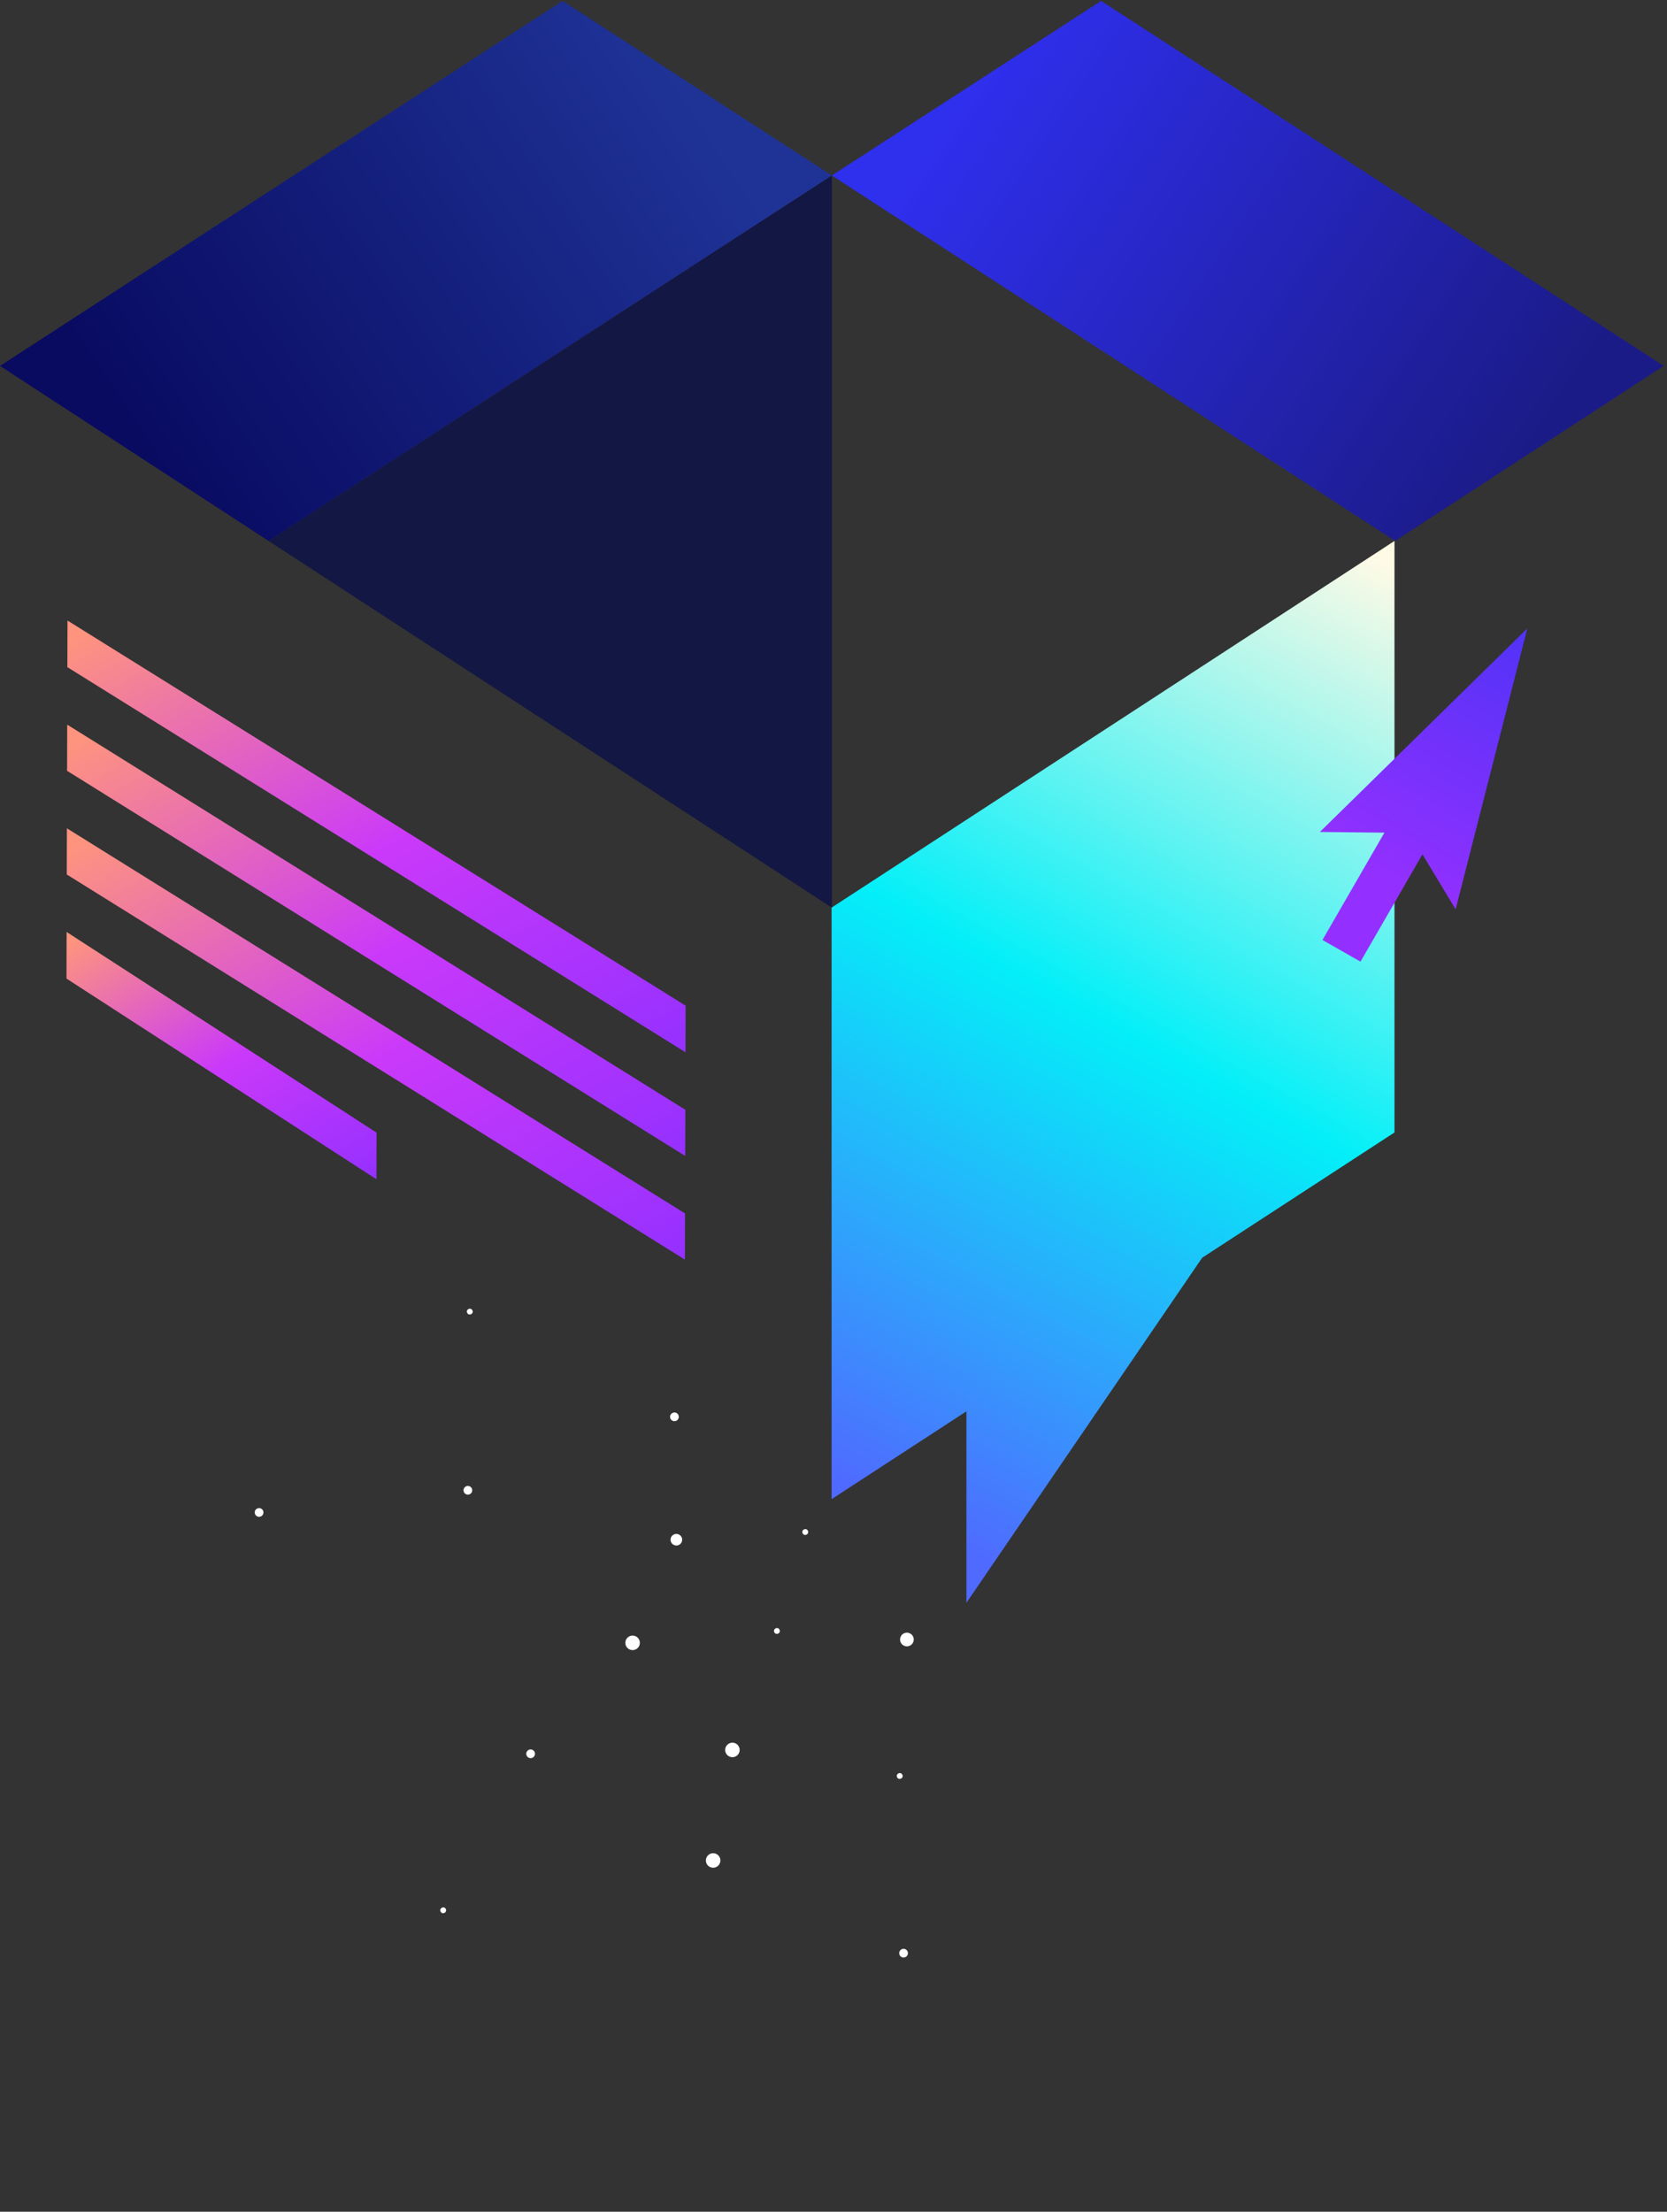 <svg width="499" height="662" viewBox="0 0 499 662" fill="none" xmlns="http://www.w3.org/2000/svg">
<rect x="0" y="0" width="499" height="662" fill="#333333" stroke="none"/>
<g clip-path="url(#clip0_249_1139)">
<path d="M168.413 0.266L0 109.521L80.396 161.915L249.012 52.529L168.413 0.266Z" fill="url(#paint0_linear_249_1139)"/>
<path d="M329.609 0.266L498.022 109.521L417.627 161.915L249.01 52.529L329.609 0.266Z" fill="url(#paint1_linear_249_1139)"/>
<path d="M249.014 52.528V271.656L80.397 161.915L249.014 52.528Z" fill="#131743"/>
<path d="M417.425 161.915L248.932 271.656V448.715L289.29 422.426V479.734L359.855 376.461L417.425 338.96V161.915Z" fill="url(#paint2_linear_249_1139)"/>
<path d="M205.237 301.009L205.198 314.958L20.165 199.686L20.204 185.737L205.237 301.009Z" fill="url(#paint3_linear_249_1139)"/>
<path d="M205.059 363.193L205.02 377.012L19.987 261.741L20.026 247.922L205.059 363.193Z" fill="url(#paint4_linear_249_1139)"/>
<path d="M112.72 339.011L112.681 352.96L19.9 292.899L19.939 278.949L112.72 339.011Z" fill="url(#paint5_linear_249_1139)"/>
<path d="M205.15 332.167L205.111 345.985L20.078 230.714L20.117 216.895L205.15 332.167Z" fill="url(#paint6_linear_249_1139)"/>
<path d="M395.094 249.016L457.196 188.09L435.729 272.173L425.796 255.709L407.25 287.832L395.868 281.345L414.414 249.222L395.094 249.016Z" fill="url(#paint7_linear_249_1139)"/>
</g>
<circle cx="2.173" cy="2.173" r="2.173" transform="matrix(0.908 -0.42 -0.42 -0.908 212.41 559.744)" fill="white"/>
<circle cx="2.173" cy="2.173" r="2.173" transform="matrix(0.908 -0.42 -0.42 -0.908 218.18 526.662)" fill="white"/>
<circle cx="2.049" cy="2.049" r="2.049" transform="matrix(0.908 -0.42 -0.42 -0.908 270.475 493.441)" fill="white"/>
<circle cx="1.304" cy="1.304" r="1.304" transform="matrix(0.908 -0.42 -0.42 -0.908 139.417 447.789)" fill="white"/>
<circle cx="1.304" cy="1.304" r="1.304" transform="matrix(0.908 -0.42 -0.42 -0.908 158.2 526.662)" fill="white"/>
<circle cx="1.304" cy="1.304" r="1.304" transform="matrix(0.908 -0.42 -0.42 -0.908 201.249 425.806)" fill="white"/>
<circle cx="1.739" cy="1.739" r="1.739" transform="matrix(0.908 -0.42 -0.42 -0.908 201.614 463.166)" fill="white"/>
<circle cx="2.173" cy="2.173" r="2.173" transform="matrix(0.908 -0.42 -0.42 -0.908 188.299 494.605)" fill="white"/>
<circle cx="1.304" cy="1.304" r="1.304" transform="matrix(0.908 -0.42 -0.42 -0.908 76.918 454.423)" fill="white"/>
<circle cx="0.869" cy="0.869" r="0.869" transform="matrix(0.908 -0.42 -0.42 -0.908 232.134 489.318)" fill="white"/>
<circle cx="0.869" cy="0.869" r="0.869" transform="matrix(0.908 -0.42 -0.42 -0.908 132.242 572.924)" fill="white"/>
<circle cx="0.869" cy="0.869" r="0.869" transform="matrix(0.908 -0.42 -0.42 -0.908 140.205 393.732)" fill="white"/>
<circle cx="0.869" cy="0.869" r="0.869" transform="matrix(0.908 -0.42 -0.42 -0.908 240.621 459.704)" fill="white"/>
<circle cx="0.869" cy="0.869" r="0.869" transform="matrix(0.908 -0.42 -0.42 -0.908 268.896 532.725)" fill="white"/>
<circle cx="1.304" cy="1.304" r="1.304" transform="matrix(0.908 -0.42 -0.42 -0.908 269.839 586.337)" fill="white"/>
<defs>
<linearGradient id="paint0_linear_249_1139" x1="206.512" y1="25" x2="42.512" y2="133" gradientUnits="userSpaceOnUse">
<stop stop-color="#1F3397"/>
<stop offset="1" stop-color="#090B61"/>
</linearGradient>
<linearGradient id="paint1_linear_249_1139" x1="290.512" y1="24" x2="456.512" y2="135" gradientUnits="userSpaceOnUse">
<stop stop-color="#2F2FEE"/>
<stop offset="1" stop-color="#1B1B88"/>
</linearGradient>
<linearGradient id="paint2_linear_249_1139" x1="258.579" y1="449.417" x2="414.091" y2="167.527" gradientUnits="userSpaceOnUse">
<stop stop-color="#5069FF"/>
<stop offset="0.5" stop-color="#03EFF8"/>
<stop offset="1" stop-color="#FFFAE6"/>
</linearGradient>
<linearGradient id="paint3_linear_249_1139" x1="18.779" y1="192.67" x2="115.557" y2="368.465" gradientUnits="userSpaceOnUse">
<stop stop-color="#FE947E"/>
<stop offset="0.5" stop-color="#CA39FA"/>
<stop offset="1" stop-color="#9330FF"/>
</linearGradient>
<linearGradient id="paint4_linear_249_1139" x1="18.601" y1="254.848" x2="115.23" y2="430.548" gradientUnits="userSpaceOnUse">
<stop stop-color="#FE947E"/>
<stop offset="0.5" stop-color="#CA39FA"/>
<stop offset="1" stop-color="#9330FF"/>
</linearGradient>
<linearGradient id="paint5_linear_249_1139" x1="19.205" y1="282.92" x2="78.323" y2="376.954" gradientUnits="userSpaceOnUse">
<stop stop-color="#FE947E"/>
<stop offset="0.5" stop-color="#CA39FA"/>
<stop offset="1" stop-color="#9330FF"/>
</linearGradient>
<linearGradient id="paint6_linear_249_1139" x1="18.692" y1="223.821" x2="115.321" y2="399.521" gradientUnits="userSpaceOnUse">
<stop stop-color="#FE947E"/>
<stop offset="0.5" stop-color="#CA39FA"/>
<stop offset="1" stop-color="#9330FF"/>
</linearGradient>
<linearGradient id="paint7_linear_249_1139" x1="508.512" y1="126" x2="426.145" y2="270" gradientUnits="userSpaceOnUse">
<stop stop-color="#1435F0"/>
<stop offset="1" stop-color="#9330FF"/>
</linearGradient>
<clipPath id="clip0_249_1139">
<rect width="498.024" height="479.469" fill="white" transform="translate(0 0.266)"/>
</clipPath>
</defs>
</svg>
